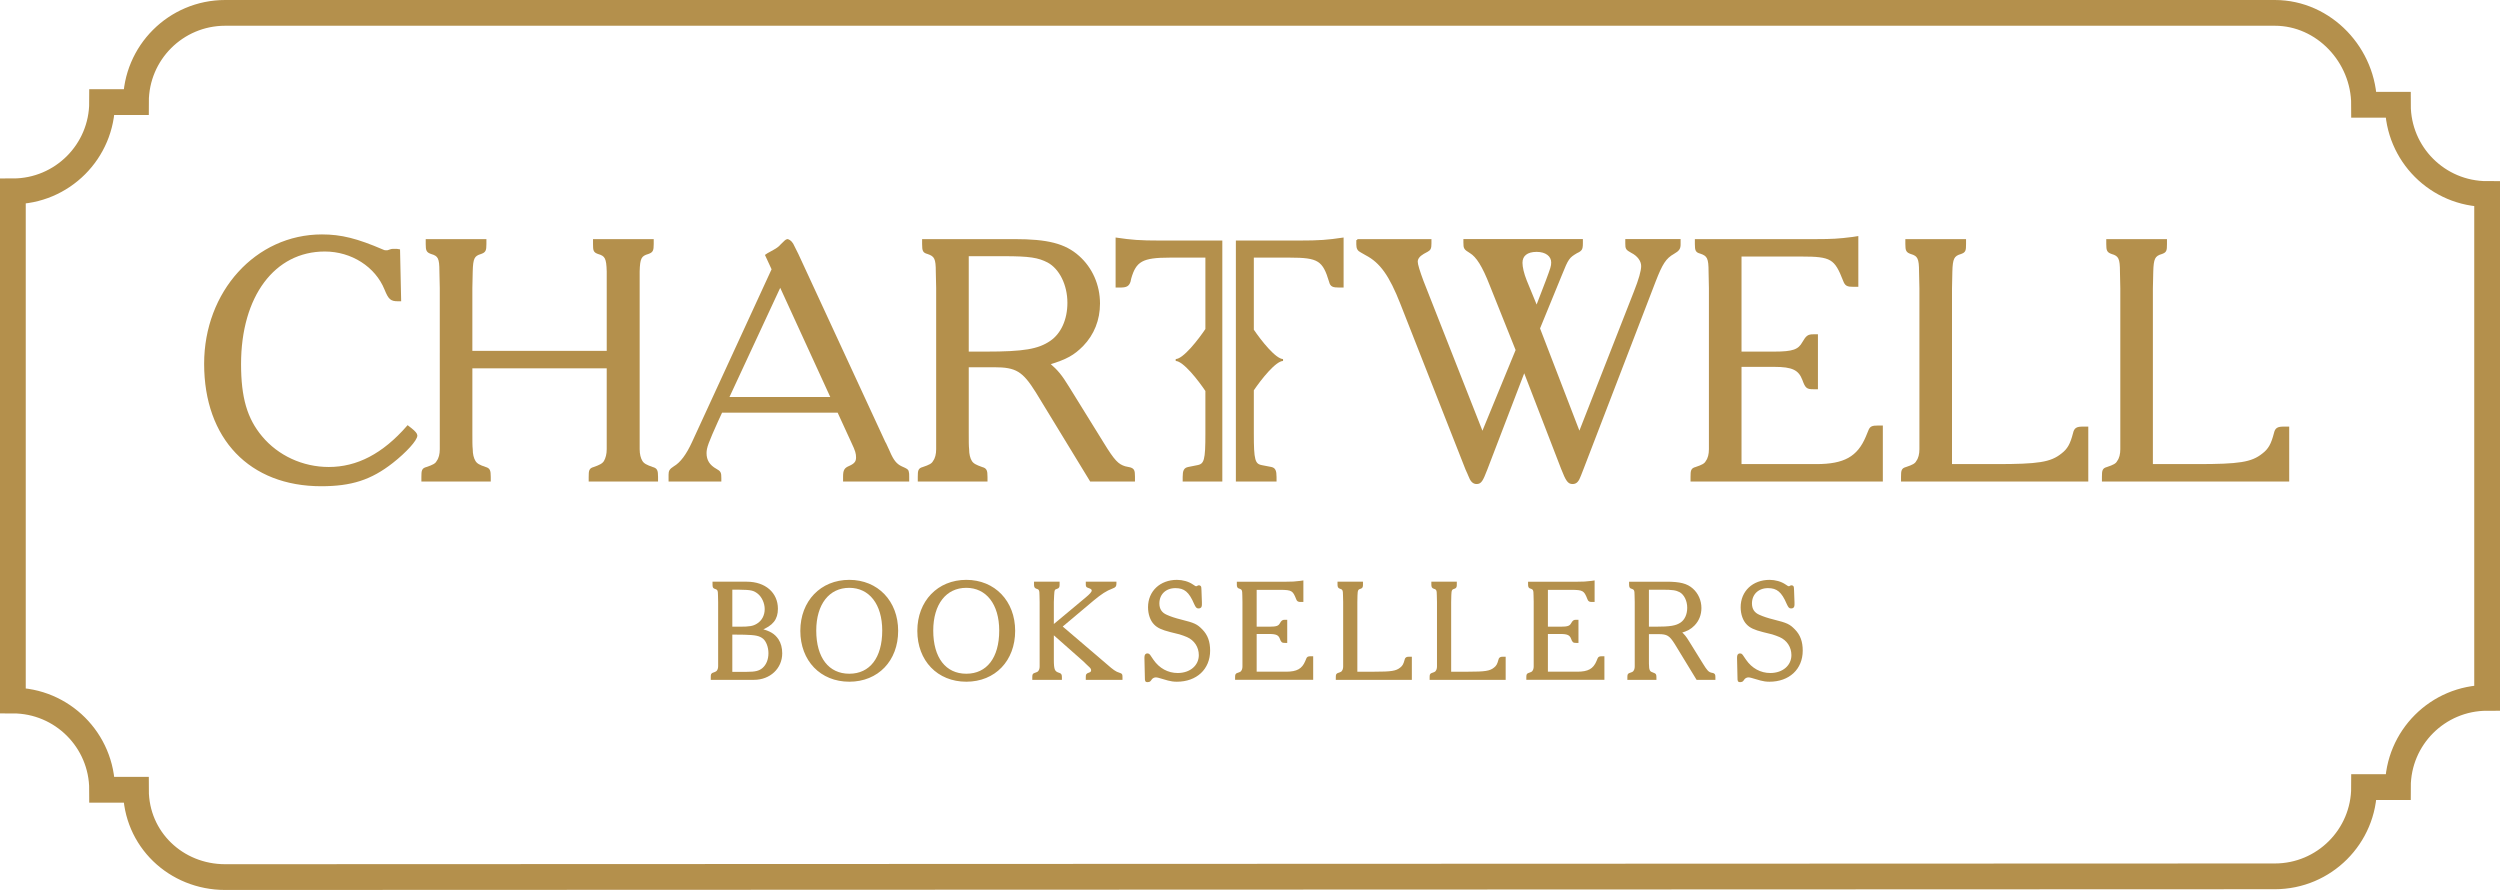 <?xml version="1.0" encoding="utf-8"?>
<!-- Generator: Adobe Illustrator 15.0.0, SVG Export Plug-In . SVG Version: 6.00 Build 0)  -->
<!DOCTYPE svg PUBLIC "-//W3C//DTD SVG 1.1//EN" "http://www.w3.org/Graphics/SVG/1.1/DTD/svg11.dtd">
<svg version="1.1" id="Layer_1" xmlns="http://www.w3.org/2000/svg" xmlns:xlink="http://www.w3.org/1999/xlink" x="0px" y="0px"
	 width="258.243px" height="91.93px" viewBox="0 0 258.243 91.93" enable-background="new 0 0 258.243 91.93" xml:space="preserve">
<path fill="none" stroke="#B4904C" stroke-width="2.66" d="M23.259,90.6c-5.09,0-9.217-3.928-9.217-9.019h-3.495
	c0-5.09-4.126-9.218-9.217-9.218V19.765c5.09,0,9.217-4.127,9.217-9.218h3.495c0-5.091,4.126-9.217,9.217-9.217h211.726
	c5.09,0,9.217,4.404,9.217,9.493h3.494c0,5.091,4.127,9.218,9.217,9.218v52.047c-5.09,0-9.217,4.127-9.217,9.217h-3.494
	c0,5.092-4.127,9.219-9.217,9.219L23.259,90.6z"/>
<path fill="#B4904C" stroke="#B4904C" stroke-width="0.2" stroke-miterlimit="10" d="M78.556,65.03
	c0.983,0.254,1.4,0.521,1.772,1.059c0.253,0.387,0.373,0.863,0.373,1.4c0,1.504-1.207,2.636-2.815,2.636h-4.365v-0.163
	c0-0.283,0.015-0.343,0.179-0.389c0.268-0.088,0.387-0.162,0.447-0.268c0.089-0.119,0.135-0.297,0.135-0.506c0-0.12,0-0.343,0-0.686
	v-5.913l-0.015-0.671c0-0.565-0.06-0.686-0.373-0.789c-0.164-0.045-0.193-0.09-0.193-0.373v-0.18h3.441
	c1.861,0,3.113,1.09,3.113,2.696C80.253,63.944,79.777,64.539,78.556,65.03z M75.547,64.836h0.849c1.028,0,1.415-0.06,1.847-0.328
	c0.537-0.327,0.849-0.908,0.849-1.594c0-0.639-0.312-1.311-0.759-1.667c-0.462-0.358-0.745-0.418-1.937-0.433h-0.849V64.836z
	 M75.547,69.5h1.563c0.938,0,1.34-0.104,1.713-0.417c0.417-0.357,0.655-0.924,0.655-1.609c0-0.641-0.238-1.267-0.581-1.564
	c-0.402-0.327-0.819-0.416-2.011-0.446l-1.34-0.015V69.5z"/>
<path fill="#B4904C" stroke="#B4904C" stroke-width="0.2" stroke-miterlimit="10" d="M92.677,65.165
	c0,3.039-2.025,5.154-4.946,5.154c-2.919,0-4.959-2.115-4.959-5.154c0-3.023,2.055-5.168,4.959-5.168
	C90.621,59.997,92.677,62.141,92.677,65.165z M91.232,65.135c0-2.757-1.371-4.514-3.501-4.514c-2.145,0-3.515,1.757-3.515,4.514
	c0,2.845,1.326,4.559,3.515,4.559C89.921,69.694,91.232,67.98,91.232,65.135z"/>
<path fill="#B4904C" stroke="#B4904C" stroke-width="0.2" stroke-miterlimit="10" d="M104.763,65.165
	c0,3.039-2.025,5.154-4.946,5.154c-2.919,0-4.96-2.115-4.96-5.154c0-3.023,2.056-5.168,4.96-5.168
	C102.707,59.997,104.763,62.141,104.763,65.165z M103.317,65.135c0-2.757-1.37-4.514-3.501-4.514c-2.145,0-3.515,1.757-3.515,4.514
	c0,2.845,1.326,4.559,3.515,4.559C102.006,69.694,103.317,67.98,103.317,65.135z"/>
<path fill="#B4904C" stroke="#B4904C" stroke-width="0.2" stroke-miterlimit="10" d="M112.26,60.188h2.964v0.075
	c0,0.268-0.045,0.328-0.329,0.433c-0.67,0.253-1.146,0.566-1.996,1.266l-3.277,2.756l5.095,4.351
	c0.089,0.074,0.193,0.148,0.312,0.237c0.194,0.119,0.313,0.194,0.343,0.194l0.313,0.119c0.148,0.044,0.164,0.075,0.164,0.343v0.163
	h-3.59v-0.163c0-0.268,0.014-0.299,0.223-0.373c0.238-0.074,0.327-0.178,0.327-0.357c0-0.148-0.074-0.269-0.238-0.416l-0.253-0.238
	l-0.387-0.373l-3.172-2.801v2.74c0,1.073,0.104,1.296,0.64,1.46c0.163,0.046,0.193,0.12,0.193,0.373v0.148h-2.859v-0.148
	c0-0.269,0.014-0.327,0.178-0.373c0.268-0.089,0.387-0.149,0.446-0.267c0.09-0.12,0.135-0.299,0.135-0.508c0-0.119,0-0.342,0-0.686
	v-5.958l-0.015-0.685c0-0.552-0.06-0.686-0.373-0.775c-0.163-0.06-0.193-0.104-0.193-0.371v-0.166h2.443v0.166
	c0,0.268-0.015,0.312-0.179,0.371c-0.313,0.09-0.357,0.18-0.387,0.775l-0.029,0.685v2.487l3.396-2.83
	c0.506-0.417,0.715-0.654,0.715-0.835c0-0.148-0.09-0.236-0.269-0.312l-0.193-0.074c-0.149-0.045-0.149-0.075-0.149-0.358V60.188z"
	/>
<path fill="#B4904C" stroke="#B4904C" stroke-width="0.2" stroke-miterlimit="10" d="M124.009,60.995l0.044,1.221
	c0,0.074,0,0.149,0,0.238c0,0.223-0.06,0.297-0.253,0.297c-0.149,0-0.194-0.059-0.357-0.401c-0.537-1.267-1.058-1.698-2.026-1.698
	c-1.042,0-1.757,0.686-1.757,1.684c0,0.596,0.267,1.027,0.833,1.266c0.388,0.178,0.894,0.344,1.49,0.492
	c1.371,0.343,1.624,0.462,2.145,0.998c0.537,0.551,0.774,1.207,0.774,2.115c0,1.862-1.34,3.113-3.336,3.113
	c-0.327,0-0.625-0.045-0.894-0.119l-0.983-0.283c-0.105-0.029-0.208-0.045-0.298-0.045c-0.179,0-0.358,0.09-0.462,0.209
	l-0.134,0.179c-0.06,0.074-0.134,0.104-0.238,0.104c-0.179,0-0.194-0.03-0.194-0.357l-0.045-1.996v-0.09
	c0-0.238,0.06-0.328,0.209-0.328c0.089,0,0.134,0.03,0.193,0.105l0.343,0.506c0.626,0.908,1.549,1.415,2.592,1.415
	c1.326,0,2.28-0.819,2.28-1.951c0-0.865-0.492-1.609-1.282-1.952c-0.238-0.104-0.492-0.192-0.775-0.283
	c-0.104-0.029-0.432-0.104-0.953-0.236c-0.894-0.225-1.326-0.434-1.639-0.761c-0.373-0.374-0.596-1.014-0.596-1.714
	c0-1.594,1.191-2.725,2.89-2.725c0.566,0,1.162,0.163,1.594,0.461c0.253,0.179,0.298,0.193,0.373,0.193c0.044,0,0.089,0,0.12-0.015
	l0.104-0.06c0.015-0.016,0.045-0.016,0.074-0.016c0.104,0,0.15,0.061,0.15,0.164L124.009,60.995z"/>
<path fill="#B4904C" stroke="#B4904C" stroke-width="0.2" stroke-miterlimit="10" d="M129.71,64.836h1.386
	c0.789,0,1.026-0.089,1.206-0.416c0.147-0.254,0.208-0.299,0.417-0.299h0.148v2.189h-0.148c-0.254,0-0.299-0.029-0.417-0.357
	c-0.163-0.431-0.448-0.564-1.192-0.564h-1.4v4.096h3.128c1.162,0,1.728-0.312,2.085-1.162l0.104-0.254
	c0.059-0.148,0.118-0.178,0.372-0.178h0.149v2.233h-7.866v-0.148c0-0.269,0.015-0.327,0.179-0.373
	c0.268-0.089,0.388-0.149,0.447-0.267c0.089-0.12,0.134-0.299,0.134-0.508c0-0.119,0-0.342,0-0.686V62.17l-0.014-0.67
	c0-0.566-0.06-0.686-0.373-0.789c-0.164-0.046-0.193-0.09-0.193-0.357v-0.166h5.02c0.567,0,0.895-0.014,1.461-0.088l0.192-0.029
	v2.01h-0.148c-0.268,0-0.328-0.029-0.402-0.223c-0.358-0.924-0.521-1.028-1.758-1.028h-2.517V64.836z"/>
<path fill="#B4904C" stroke="#B4904C" stroke-width="0.2" stroke-miterlimit="10" d="M140.11,69.485h1.861
	c1.743,0,2.264-0.074,2.727-0.447c0.254-0.193,0.372-0.401,0.491-0.864c0.044-0.193,0.118-0.237,0.373-0.237h0.178v2.188h-7.655
	v-0.148c0-0.269,0.014-0.327,0.177-0.373c0.269-0.089,0.389-0.149,0.448-0.267c0.089-0.12,0.135-0.299,0.135-0.508
	c0-0.119,0-0.342,0-0.686v-5.958l-0.017-0.685c0-0.552-0.06-0.686-0.371-0.775c-0.165-0.06-0.195-0.104-0.195-0.371v-0.166h2.429
	v0.166c0,0.268-0.015,0.312-0.178,0.371c-0.313,0.09-0.373,0.224-0.389,0.775l-0.014,0.685V69.485z"/>
<path fill="#B4904C" stroke="#B4904C" stroke-width="0.2" stroke-miterlimit="10" d="M149.801,69.485h1.863
	c1.743,0,2.264-0.074,2.725-0.447c0.253-0.193,0.373-0.401,0.492-0.864c0.045-0.193,0.119-0.237,0.373-0.237h0.178v2.188h-7.655
	v-0.148c0-0.269,0.015-0.327,0.178-0.373c0.269-0.089,0.388-0.149,0.446-0.267c0.09-0.12,0.136-0.299,0.136-0.508
	c0-0.119,0-0.342,0-0.686v-5.958l-0.016-0.685c0-0.552-0.061-0.686-0.373-0.775c-0.163-0.06-0.193-0.104-0.193-0.371v-0.166h2.429
	v0.166c0,0.268-0.016,0.312-0.179,0.371c-0.313,0.09-0.374,0.224-0.388,0.775l-0.016,0.685V69.485z"/>
<path fill="#B4904C" stroke="#B4904C" stroke-width="0.2" stroke-miterlimit="10" d="M159.793,64.836h1.385
	c0.79,0,1.027-0.089,1.207-0.416c0.148-0.254,0.207-0.299,0.416-0.299h0.15v2.189h-0.15c-0.254,0-0.298-0.029-0.416-0.357
	c-0.164-0.431-0.447-0.564-1.191-0.564h-1.4v4.096h3.127c1.161,0,1.729-0.312,2.086-1.162l0.105-0.254
	c0.058-0.148,0.117-0.178,0.371-0.178h0.148v2.233h-7.865v-0.148c0-0.269,0.016-0.327,0.18-0.373
	c0.268-0.089,0.387-0.149,0.447-0.267c0.088-0.12,0.134-0.299,0.134-0.508c0-0.119,0-0.342,0-0.686V62.17l-0.016-0.67
	c0-0.566-0.06-0.686-0.372-0.789c-0.164-0.046-0.193-0.09-0.193-0.357v-0.166h5.02c0.566,0,0.894-0.014,1.46-0.088l0.193-0.029v2.01
	h-0.149c-0.268,0-0.327-0.029-0.401-0.223c-0.356-0.924-0.522-1.028-1.759-1.028h-2.516V64.836z"/>
<path fill="#B4904C" stroke="#B4904C" stroke-width="0.2" stroke-miterlimit="10" d="M170.229,65.403v2.74
	c0,0.344,0,0.566,0.016,0.686c0,0.209,0.044,0.388,0.119,0.508c0.074,0.117,0.195,0.178,0.447,0.267
	c0.164,0.046,0.193,0.104,0.193,0.373v0.148h-2.801v-0.148c0-0.269,0.015-0.327,0.178-0.373c0.27-0.089,0.389-0.149,0.447-0.267
	c0.09-0.12,0.135-0.299,0.135-0.508c0-0.119,0-0.342,0-0.686V62.17l-0.016-0.67c0-0.552-0.06-0.671-0.373-0.775
	c-0.162-0.045-0.193-0.089-0.193-0.371v-0.166h3.771c1.37,0,2.085,0.18,2.65,0.686c0.536,0.478,0.849,1.178,0.849,1.938
	c0,0.671-0.238,1.268-0.684,1.728c-0.373,0.374-0.656,0.536-1.386,0.76c0.358,0.313,0.491,0.478,0.804,0.983l1.431,2.31
	c0.446,0.729,0.611,0.894,0.907,0.981l0.209,0.046c0.135,0.044,0.164,0.089,0.164,0.343v0.163h-1.787l-2.234-3.665
	c-0.553-0.878-0.834-1.057-1.757-1.057H170.229z M170.229,64.836h0.746c1.578,0,2.174-0.104,2.681-0.446
	c0.462-0.312,0.729-0.908,0.729-1.608c0-0.76-0.344-1.431-0.834-1.699c-0.402-0.209-0.76-0.268-1.848-0.268h-1.475V64.836z"/>
<path fill="#B4904C" stroke="#B4904C" stroke-width="0.2" stroke-miterlimit="10" d="M185.221,60.995l0.045,1.221
	c0,0.074,0,0.149,0,0.238c0,0.223-0.061,0.297-0.254,0.297c-0.148,0-0.193-0.059-0.357-0.401c-0.536-1.267-1.058-1.698-2.026-1.698
	c-1.042,0-1.757,0.686-1.757,1.684c0,0.596,0.269,1.027,0.833,1.266c0.389,0.178,0.894,0.344,1.491,0.492
	c1.37,0.343,1.623,0.462,2.145,0.998c0.536,0.551,0.775,1.207,0.775,2.115c0,1.862-1.342,3.113-3.337,3.113
	c-0.327,0-0.626-0.045-0.894-0.119l-0.984-0.283c-0.104-0.029-0.207-0.045-0.297-0.045c-0.179,0-0.357,0.09-0.463,0.209
	l-0.134,0.179c-0.06,0.074-0.134,0.104-0.237,0.104c-0.18,0-0.193-0.03-0.193-0.357l-0.045-1.996v-0.09
	c0-0.238,0.059-0.328,0.209-0.328c0.088,0,0.133,0.03,0.191,0.105l0.344,0.506c0.625,0.908,1.549,1.415,2.592,1.415
	c1.326,0,2.279-0.819,2.279-1.951c0-0.865-0.492-1.609-1.282-1.952c-0.237-0.104-0.49-0.192-0.773-0.283
	c-0.104-0.029-0.433-0.104-0.954-0.236c-0.893-0.225-1.326-0.434-1.638-0.761c-0.372-0.374-0.596-1.014-0.596-1.714
	c0-1.594,1.19-2.725,2.891-2.725c0.564,0,1.161,0.163,1.593,0.461c0.254,0.179,0.297,0.193,0.371,0.193c0.047,0,0.092,0,0.12-0.015
	l0.104-0.06c0.016-0.016,0.045-0.016,0.074-0.016c0.105,0,0.148,0.061,0.148,0.164L185.221,60.995z"/>
<path fill="#B4904C" stroke="#B4904C" stroke-width="0.2" stroke-miterlimit="10" d="M41.225,25.842l0.112,5.178h-0.223
	c-0.708,0-0.895-0.149-1.304-1.155c-0.968-2.383-3.464-3.985-6.257-3.985c-5.251,0-8.752,4.692-8.752,11.731
	c0,3.465,0.633,5.662,2.197,7.525c1.676,2.011,4.246,3.202,6.965,3.202c2.941,0,5.623-1.378,8.156-4.283l0.334,0.261
	c0.373,0.298,0.559,0.521,0.559,0.67c0,0.446-1.117,1.675-2.495,2.756c-2.234,1.751-4.246,2.384-7.337,2.384
	c-7.337,0-11.993-4.842-11.993-12.551c0-7.412,5.289-13.26,12.068-13.26c1.974,0,3.612,0.41,6.294,1.565
	c0.149,0.074,0.261,0.074,0.372,0.074c0.075,0,0.149,0,0.224-0.037l0.224-0.075c0.075-0.037,0.26-0.037,0.446-0.037
	C40.964,25.805,41.039,25.805,41.225,25.842z"/>
<path fill="#B4904C" stroke="#B4904C" stroke-width="0.2" stroke-miterlimit="10" d="M48.694,36.345h14.079v-6.592V28.04
	c-0.038-1.378-0.187-1.676-0.969-1.899c-0.41-0.149-0.447-0.261-0.447-0.931v-0.41h6.07v0.41c0,0.67-0.074,0.782-0.484,0.931
	c-0.782,0.223-0.931,0.521-0.968,1.899v1.713v14.935c0,0.855,0,1.415,0,1.713c0,0.521,0.111,0.969,0.298,1.267
	c0.185,0.298,0.484,0.446,1.117,0.67c0.41,0.112,0.484,0.261,0.484,0.931v0.373H60.91v-0.373c0-0.67,0.037-0.818,0.447-0.931
	c0.633-0.224,0.931-0.372,1.117-0.67c0.187-0.335,0.298-0.745,0.298-1.267c0-0.298,0-0.857,0-1.713v-6.742H48.694v6.742
	c0,0.855,0,1.415,0.037,1.713c0,0.521,0.112,0.969,0.298,1.267c0.186,0.298,0.447,0.446,1.117,0.67
	c0.373,0.112,0.447,0.261,0.447,0.931v0.373h-6.965v-0.373c0-0.67,0.037-0.818,0.447-0.931c0.67-0.224,0.968-0.372,1.117-0.67
	c0.224-0.298,0.336-0.745,0.336-1.267c0-0.298,0-0.857,0-1.713V29.753l-0.038-1.713c0-1.378-0.149-1.676-0.931-1.899
	c-0.41-0.149-0.484-0.261-0.484-0.931v-0.41h6.07v0.41c0,0.67-0.074,0.782-0.484,0.931c-0.745,0.223-0.894,0.521-0.931,1.899
	l-0.037,1.713V36.345z"/>
<path fill="#B4904C" stroke="#B4904C" stroke-width="0.2" stroke-miterlimit="10" d="M86.591,42.528H74.524l-0.448,0.968
	c-0.968,2.16-1.192,2.719-1.192,3.314c0,0.745,0.335,1.304,1.08,1.714c0.41,0.223,0.447,0.335,0.447,0.856v0.261h-5.25V49.38v-0.335
	c0-0.372,0.074-0.521,0.483-0.783c0.708-0.409,1.341-1.265,1.937-2.569l8.231-17.877l-0.671-1.452
	c0.149-0.112,0.298-0.186,0.373-0.223c0.819-0.447,0.968-0.558,1.191-0.819c0.373-0.373,0.522-0.522,0.633-0.522h0.037
	c0.224,0.075,0.447,0.299,0.597,0.67l0.41,0.82l8.976,19.404c0.112,0.149,0.223,0.484,0.447,0.932
	c0.409,0.968,0.745,1.378,1.304,1.638c0.596,0.262,0.633,0.299,0.67,0.484c0.038,0.112,0.038,0.262,0.038,0.486v0.408h-6.63v-0.408
	c0-0.635,0.112-0.82,0.559-1.007c0.595-0.261,0.782-0.522,0.782-0.968c0-0.411-0.074-0.709-0.484-1.565L86.591,42.528z
	 M75.194,41.112h10.727l-5.326-11.62L75.194,41.112z"/>
<path fill="#B4904C" stroke="#B4904C" stroke-width="0.2" stroke-miterlimit="10" d="M99.969,37.835v6.853
	c0,0.855,0,1.415,0.038,1.713c0,0.521,0.111,0.969,0.298,1.267s0.484,0.446,1.117,0.67c0.41,0.112,0.484,0.261,0.484,0.931v0.373
	h-7.002v-0.373c0-0.67,0.037-0.818,0.447-0.931c0.67-0.224,0.968-0.372,1.118-0.67c0.223-0.298,0.334-0.745,0.334-1.267
	c0-0.298,0-0.857,0-1.713V29.753l-0.037-1.676c0-1.378-0.149-1.676-0.931-1.937c-0.41-0.112-0.484-0.224-0.484-0.931v-0.41h9.422
	c3.427,0,5.215,0.447,6.63,1.713c1.341,1.191,2.124,2.942,2.124,4.842c0,1.676-0.597,3.166-1.714,4.321
	c-0.931,0.931-1.639,1.34-3.463,1.899c0.893,0.782,1.229,1.191,2.011,2.458l3.575,5.774c1.118,1.824,1.527,2.234,2.271,2.457
	l0.522,0.112c0.335,0.112,0.41,0.224,0.41,0.858v0.408h-4.47l-5.586-9.162c-1.378-2.197-2.086-2.644-4.396-2.644H99.969z
	 M99.969,36.42h1.862c3.947,0,5.438-0.261,6.704-1.118c1.155-0.782,1.825-2.271,1.825-4.022c0-1.9-0.856-3.576-2.086-4.245
	c-1.005-0.522-1.899-0.671-4.618-0.671h-3.687V36.42z"/>
<g>
	<g>
		<path fill="#B4904C" stroke="#B4904C" stroke-width="0.2" stroke-miterlimit="10" d="M134.147,24.948h-6.385v24.693h4.001v-0.373
			c0-0.633-0.111-0.855-0.447-0.931l-0.968-0.187c-0.819-0.148-0.931-0.633-0.931-3.351v-4.513c0.752-1.109,2.296-3.098,3.117-3.098
			c-0.82,0-2.365-1.991-3.117-3.099v-7.577h3.835c2.942,0,3.465,0.335,4.135,2.57c0.112,0.447,0.299,0.521,0.968,0.521h0.335V24.65
			C137.165,24.874,136.344,24.948,134.147,24.948z"/>
		<path fill="#B4904C" stroke="#B4904C" stroke-width="0.2" stroke-miterlimit="10" d="M115.339,24.65v4.953h0.336
			c0.67,0,0.856-0.111,1.005-0.521l0.075-0.336c0.521-1.824,1.229-2.234,4.06-2.234h3.798v7.506c-0.733,1.092-2.326,3.17-3.165,3.17
			c0.839,0,2.432,2.076,3.165,3.168V44.8c0,2.718-0.112,3.203-0.931,3.351l-0.931,0.187c-0.373,0.075-0.484,0.298-0.484,0.931v0.373
			h3.895V24.948h-6.279C117.686,24.948,116.867,24.874,115.339,24.65z"/>
	</g>
</g>
<path fill="#B4904C" stroke="#B4904C" stroke-width="0.2" stroke-miterlimit="10" d="M140.203,24.799h7.562v0.335
	c0,0.521-0.074,0.633-0.336,0.782l-0.41,0.224c-0.447,0.261-0.67,0.559-0.67,0.894c0,0.298,0.223,1.005,0.596,2.011l6.184,15.716
	l3.537-8.603l-2.682-6.704c-0.781-2.011-1.414-2.979-2.084-3.389c-0.598-0.373-0.635-0.41-0.635-1.006v-0.261h12.142v0.335
	c0,0.373-0.037,0.521-0.112,0.633c-0.074,0.075-0.111,0.149-0.447,0.299c-0.818,0.483-0.931,0.633-1.6,2.309l-2.273,5.549
	l4.172,10.838l5.735-14.636c0.485-1.229,0.746-2.124,0.746-2.645c0-0.559-0.411-1.118-1.081-1.453
	c-0.521-0.298-0.559-0.334-0.559-0.894v-0.335h5.514v0.447c0,0.41-0.112,0.596-0.635,0.895c-0.855,0.484-1.229,1.08-1.937,2.905
	l-7.448,19.367c-0.112,0.261-0.188,0.483-0.262,0.67c-0.223,0.596-0.408,0.818-0.781,0.818c-0.41,0-0.597-0.26-1.08-1.488
	l-3.911-10.131l-3.911,10.205c-0.446,1.154-0.596,1.414-1.005,1.414c-0.335,0-0.559-0.223-0.781-0.818
	c-0.038-0.074-0.112-0.298-0.263-0.596l-6.74-17.133c-1.154-2.942-2.123-4.283-3.613-5.065l-0.521-0.298
	c-0.299-0.149-0.41-0.335-0.41-0.746V24.799z M158.732,31.727l1.044-2.719c0.482-1.304,0.558-1.49,0.558-1.9
	c0-0.707-0.634-1.191-1.602-1.191c-1.005,0-1.564,0.447-1.564,1.229c0,0.447,0.149,1.117,0.447,1.862L158.732,31.727z"/>
<path fill="#B4904C" stroke="#B4904C" stroke-width="0.2" stroke-miterlimit="10" d="M179.793,36.42h3.463
	c1.975,0,2.569-0.225,3.018-1.043c0.371-0.634,0.521-0.745,1.041-0.745h0.373v5.475h-0.373c-0.633,0-0.744-0.075-1.041-0.894
	c-0.41-1.08-1.119-1.416-2.98-1.416h-3.5V48.04h7.82c2.904,0,4.32-0.781,5.215-2.904l0.261-0.635
	c0.147-0.371,0.297-0.446,0.93-0.446h0.372v5.586h-19.664v-0.373c0-0.67,0.037-0.818,0.447-0.931c0.67-0.224,0.969-0.372,1.117-0.67
	c0.223-0.298,0.334-0.745,0.334-1.267c0-0.298,0-0.857,0-1.713V29.753l-0.035-1.676c0-1.416-0.15-1.714-0.932-1.974
	c-0.411-0.112-0.484-0.224-0.484-0.894v-0.41h12.551c1.415,0,2.235-0.037,3.65-0.223l0.484-0.075v5.028h-0.373
	c-0.67,0-0.818-0.075-1.004-0.559c-0.896-2.31-1.305-2.57-4.396-2.57h-6.293V36.42z"/>
<path fill="#B4904C" stroke="#B4904C" stroke-width="0.2" stroke-miterlimit="10" d="M201.537,48.04h4.655
	c4.357,0,5.66-0.187,6.815-1.117c0.633-0.484,0.932-1.005,1.229-2.161c0.111-0.484,0.299-0.596,0.932-0.596h0.446v5.475H196.47
	v-0.373c0-0.67,0.038-0.818,0.447-0.931c0.671-0.224,0.969-0.372,1.118-0.67c0.223-0.298,0.335-0.745,0.335-1.267
	c0-0.298,0-0.857,0-1.713V29.79l-0.037-1.712c0-1.378-0.149-1.714-0.932-1.937c-0.409-0.149-0.484-0.261-0.484-0.931v-0.41h6.07
	v0.41c0,0.67-0.037,0.782-0.446,0.931c-0.781,0.223-0.932,0.559-0.969,1.937l-0.036,1.712V48.04z"/>
<path fill="#B4904C" stroke="#B4904C" stroke-width="0.2" stroke-miterlimit="10" d="M222.288,48.04h4.658
	c4.355,0,5.66-0.187,6.815-1.117c0.633-0.484,0.93-1.005,1.229-2.161c0.112-0.484,0.297-0.596,0.931-0.596h0.447v5.475h-19.145
	v-0.373c0-0.67,0.039-0.818,0.448-0.931c0.67-0.224,0.968-0.372,1.116-0.67c0.224-0.298,0.335-0.745,0.335-1.267
	c0-0.298,0-0.857,0-1.713V29.79l-0.036-1.712c0-1.378-0.148-1.714-0.932-1.937c-0.41-0.149-0.483-0.261-0.483-0.931v-0.41h6.071
	v0.41c0,0.67-0.038,0.782-0.447,0.931c-0.783,0.223-0.932,0.559-0.97,1.937l-0.038,1.712V48.04z"/>
<g>
</g>
<g>
</g>
<g>
</g>
<g>
</g>
</svg>
